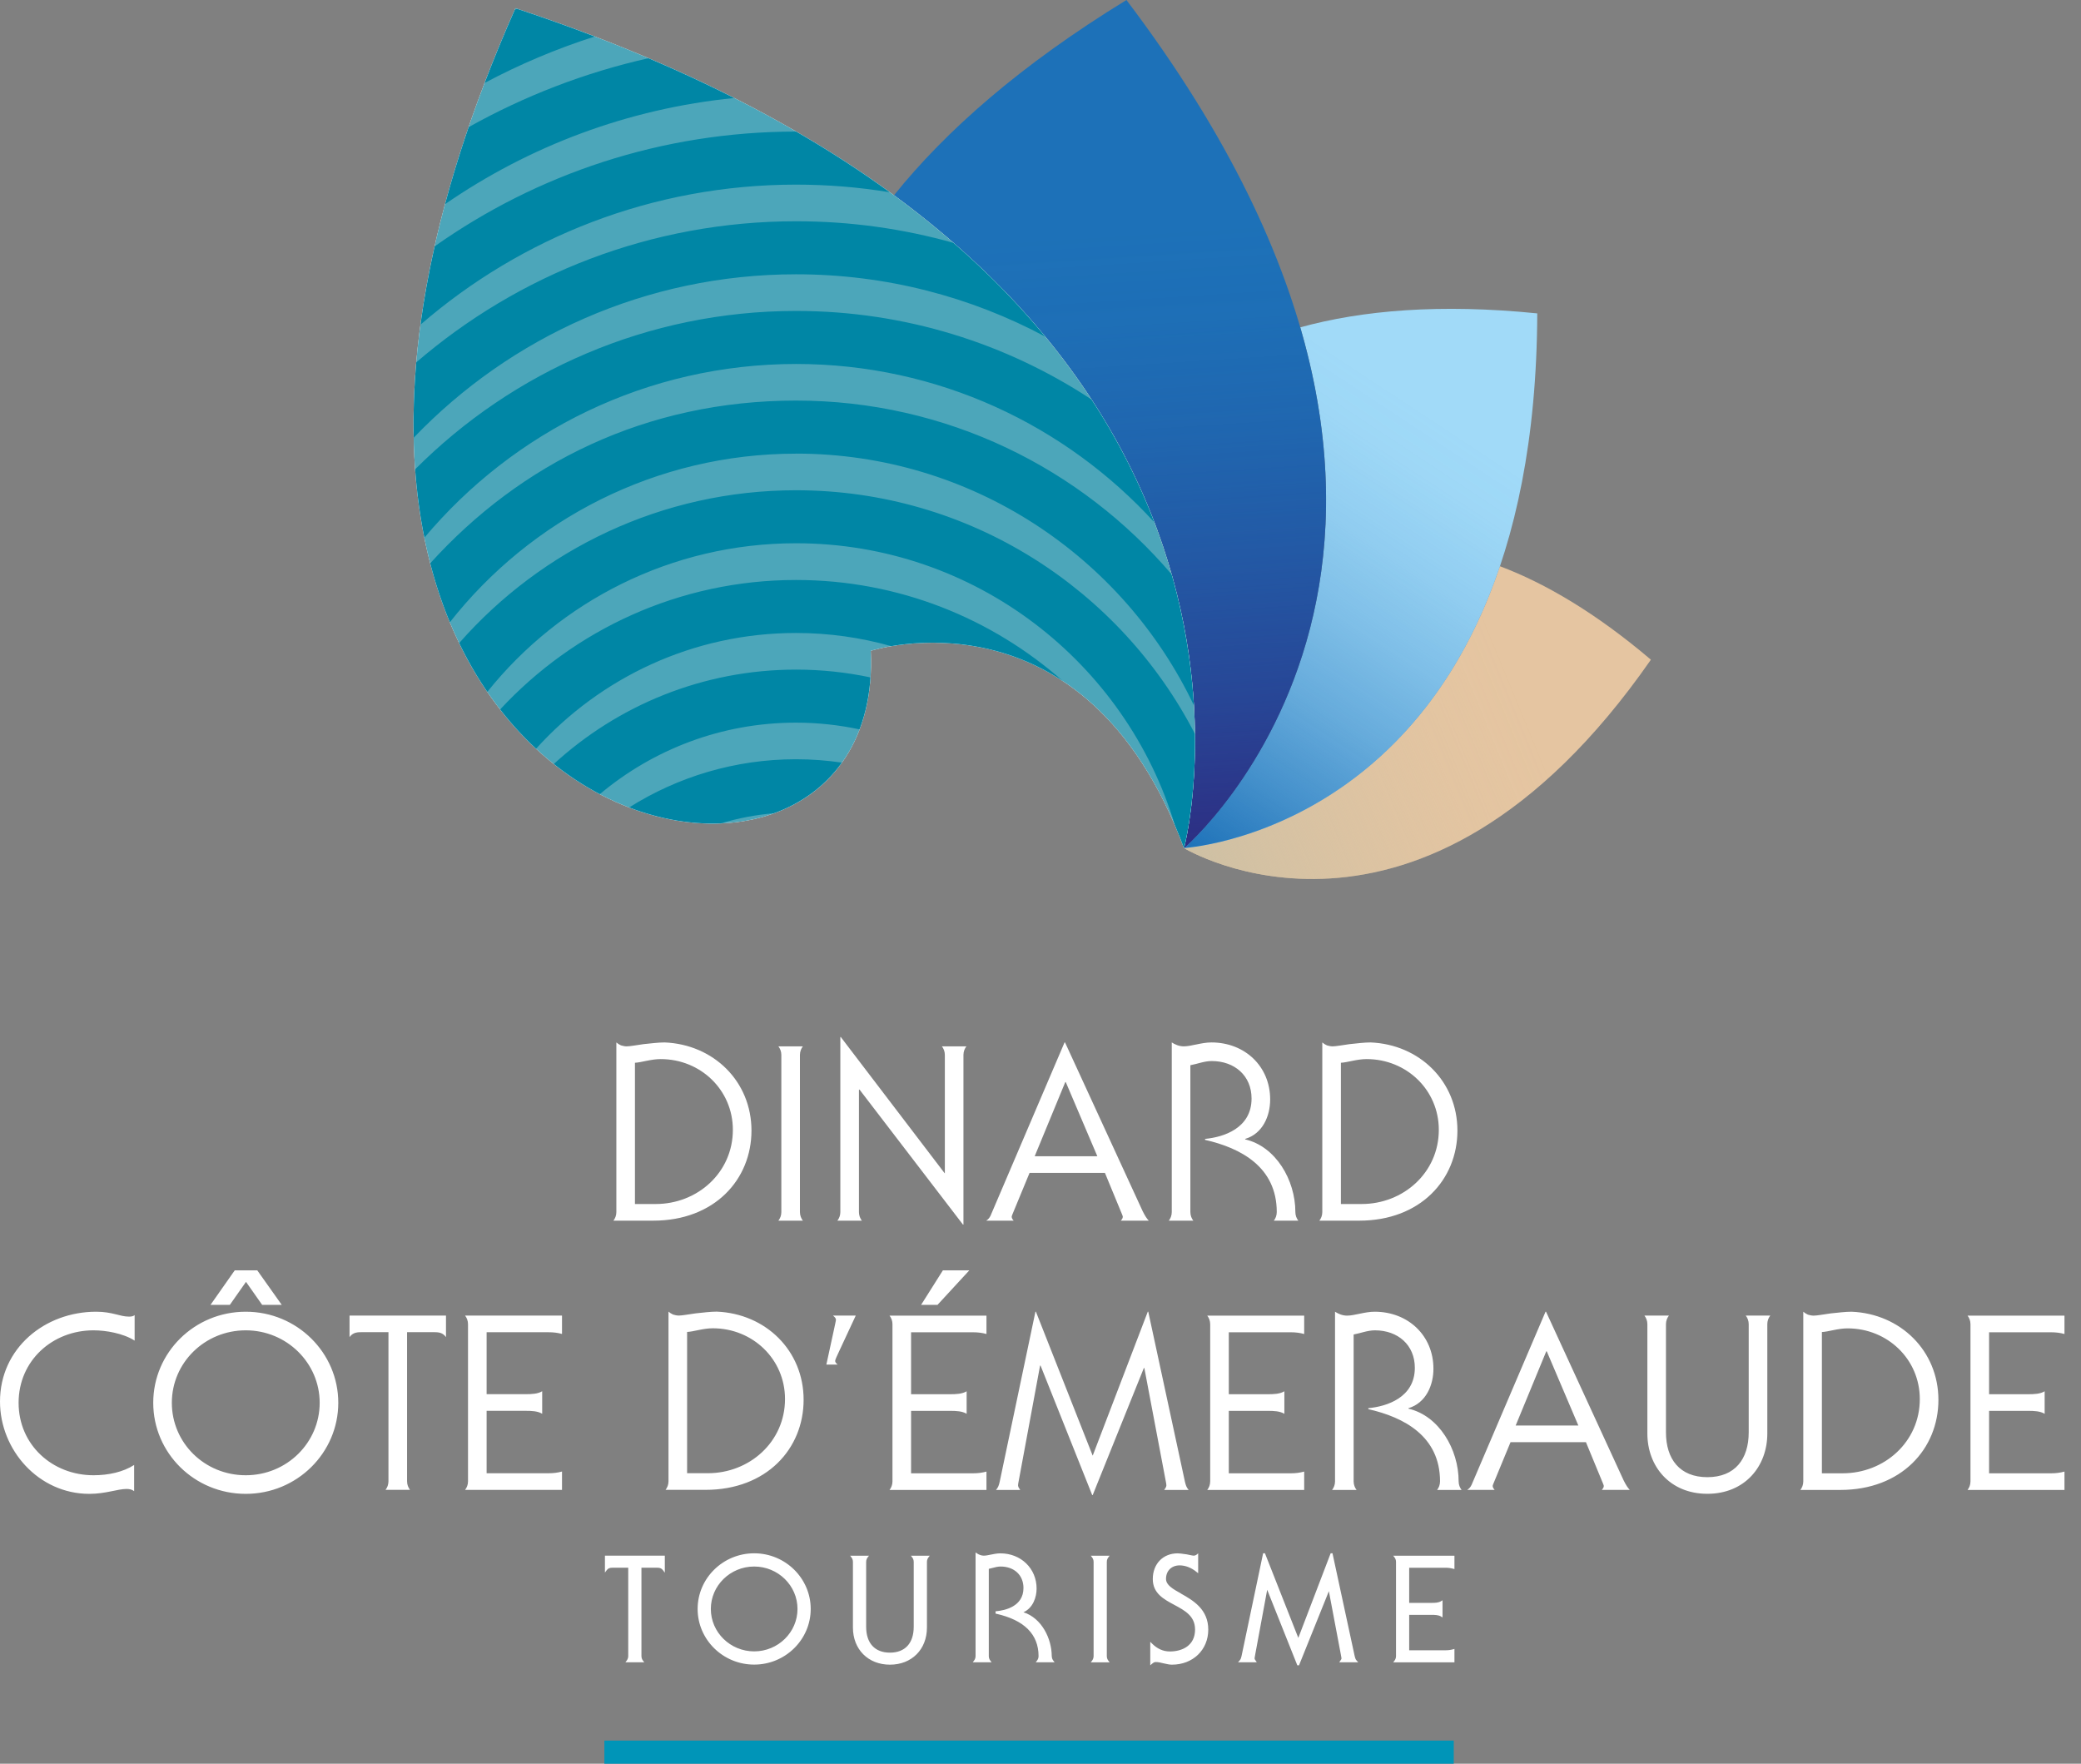 <?xml version="1.0" encoding="UTF-8"?><svg width="118" height="100" viewBox="0 0 118 100" fill="none" xmlns="http://www.w3.org/2000/svg">
<rect x="0" y="0" width="118" height="100" fill="#808080" stroke="none"/>
<path d="M79.865 79.87V79.842C80.85 79.55 81.281 78.551 81.281 77.607C81.281 75.719 79.837 74.373 77.95 74.373C77.38 74.373 76.811 74.595 76.381 74.595C76.256 74.595 76.117 74.567 76.006 74.526C75.895 74.484 75.784 74.429 75.701 74.373V83.992C75.701 84.186 75.632 84.353 75.534 84.478H76.922C76.825 84.353 76.756 84.186 76.756 83.992V75.664C77.144 75.594 77.547 75.428 77.963 75.428C79.268 75.428 80.226 76.261 80.226 77.552C80.226 79.245 78.63 79.745 77.589 79.842V79.897C79.601 80.355 81.655 81.424 81.655 83.992C81.655 84.186 81.586 84.353 81.489 84.478H82.877C82.78 84.353 82.71 84.186 82.71 83.992C82.71 82.174 81.6 80.272 79.865 79.87ZM104.987 74.373C104.64 74.373 104.196 74.429 103.794 74.47C103.391 74.526 103.03 74.595 102.836 74.595C102.725 74.595 102.614 74.567 102.517 74.54C102.42 74.498 102.336 74.442 102.253 74.373V83.992C102.253 84.186 102.184 84.353 102.087 84.478H104.349C107.819 84.478 109.915 82.146 109.915 79.37C109.915 76.594 107.763 74.484 104.987 74.373ZM104.488 83.534H103.308V75.525C103.669 75.511 104.21 75.317 104.765 75.317C107.028 75.317 108.86 77.066 108.86 79.328C108.86 81.757 106.847 83.534 104.488 83.534ZM48.705 68.724V61.798L48.732 61.77L54.603 69.432H54.631V59.813C54.631 59.619 54.701 59.452 54.798 59.327H53.41C53.507 59.452 53.576 59.619 53.576 59.813V66.517H53.562L47.677 58.8H47.65V68.724C47.65 68.918 47.58 69.085 47.483 69.21H48.871C48.774 69.085 48.705 68.918 48.705 68.724ZM44.138 69.21H45.526C45.429 69.085 45.359 68.918 45.359 68.724V59.813C45.359 59.619 45.429 59.452 45.526 59.327H44.138C44.235 59.452 44.305 59.619 44.305 59.813V68.724C44.305 68.918 44.235 69.085 44.138 69.21ZM13.949 72.68L14.865 73.984H15.976L14.588 72.027H13.311L11.937 73.984H13.033L13.949 72.68ZM6.537 74.512C6.246 74.442 5.913 74.373 5.455 74.373C2.54 74.373 0 76.441 0 79.467C0 82.201 2.179 84.7 5.066 84.7C5.996 84.7 6.662 84.422 7.176 84.422C7.342 84.422 7.481 84.45 7.606 84.547V83.062C6.982 83.464 6.149 83.645 5.302 83.645C2.984 83.645 1.055 81.938 1.055 79.536C1.055 77.135 2.984 75.428 5.302 75.428C5.996 75.428 6.982 75.594 7.634 76.011V74.567C7.551 74.637 7.426 74.651 7.315 74.651C7.051 74.651 6.815 74.581 6.537 74.512ZM52.23 73.984H53.16L54.964 72.027H53.465L52.23 73.984ZM73.203 75.539C73.452 75.539 73.702 75.567 73.952 75.636V74.595H68.456C68.553 74.72 68.622 74.887 68.622 75.081V83.992C68.622 84.186 68.553 84.353 68.456 84.478H73.952V83.437C73.702 83.506 73.452 83.534 73.203 83.534H69.677V79.994H71.898C72.231 79.994 72.578 80.008 72.828 80.161V78.884C72.578 79.037 72.231 79.051 71.898 79.051H69.677V75.539H73.203ZM82.641 64.102C82.641 61.312 80.49 59.216 77.713 59.105C77.367 59.105 76.922 59.161 76.52 59.202C76.117 59.258 75.756 59.327 75.562 59.327C75.451 59.327 75.34 59.3 75.243 59.272C75.146 59.23 75.062 59.175 74.979 59.105V68.724C74.979 68.918 74.91 69.085 74.813 69.21H77.075C80.545 69.21 82.641 66.878 82.641 64.102ZM76.034 60.257C76.395 60.243 76.936 60.049 77.491 60.049C79.754 60.049 81.586 61.798 81.586 64.06C81.586 66.489 79.573 68.266 77.214 68.266H76.034V60.257ZM67.498 68.724V60.396C67.886 60.327 68.289 60.16 68.706 60.16C70.01 60.16 70.968 60.993 70.968 62.284C70.968 63.977 69.372 64.477 68.331 64.574V64.629C70.343 65.087 72.397 66.156 72.397 68.724C72.397 68.918 72.328 69.085 72.231 69.21H73.619C73.522 69.085 73.452 68.918 73.452 68.724C73.452 66.906 72.342 65.004 70.607 64.602V64.574C71.593 64.282 72.023 63.283 72.023 62.339C72.023 60.452 70.579 59.105 68.692 59.105C68.123 59.105 67.553 59.327 67.123 59.327C66.998 59.327 66.859 59.3 66.748 59.258C66.637 59.216 66.526 59.161 66.443 59.105V68.724C66.443 68.918 66.374 69.085 66.276 69.21H67.665C67.567 69.085 67.498 68.918 67.498 68.724ZM55.186 75.539C55.436 75.539 55.686 75.567 55.936 75.636V74.595H50.44C50.537 74.72 50.606 74.887 50.606 75.081V83.992C50.606 84.186 50.537 84.353 50.44 84.478H55.936V83.437C55.686 83.506 55.436 83.534 55.186 83.534H51.661V79.994H53.882C54.215 79.994 54.562 80.008 54.812 80.161V78.884C54.562 79.037 54.215 79.051 53.882 79.051H51.661V75.539H55.186ZM13.935 74.373C11.021 74.373 8.689 76.691 8.689 79.536C8.689 82.382 11.021 84.7 13.935 84.7C16.85 84.7 19.182 82.368 19.182 79.536C19.182 76.705 16.85 74.373 13.935 74.373ZM13.935 83.645C11.604 83.645 9.744 81.813 9.744 79.536C9.744 77.26 11.617 75.428 13.935 75.428C16.253 75.428 18.127 77.274 18.127 79.536C18.127 81.799 16.267 83.645 13.935 83.645ZM57.366 68.988C57.366 68.946 57.421 68.821 57.49 68.654L58.379 66.503H62.654L63.542 68.654C63.611 68.821 63.667 68.946 63.667 68.988C63.667 69.085 63.598 69.154 63.556 69.21H65.138C65.013 69.071 64.93 68.946 64.791 68.668L60.391 59.105H60.364L56.172 68.918C56.116 69.043 56.033 69.14 55.922 69.21H57.477C57.435 69.154 57.366 69.085 57.366 68.988ZM60.405 61.354H60.433L62.224 65.559H58.67L60.405 61.354ZM116.313 75.539C116.563 75.539 116.813 75.567 117.063 75.636V74.595H111.567C111.664 74.72 111.733 74.887 111.733 75.081V83.992C111.733 84.186 111.664 84.353 111.567 84.478H117.063V83.437C116.813 83.506 116.563 83.534 116.313 83.534H112.788V79.994H115.009C115.342 79.994 115.689 80.008 115.939 80.161V78.884C115.689 79.037 115.342 79.051 115.009 79.051H112.788V75.539H116.313ZM42.611 64.102C42.611 61.312 40.46 59.216 37.684 59.105C37.337 59.105 36.893 59.161 36.49 59.202C36.088 59.258 35.727 59.327 35.532 59.327C35.422 59.327 35.31 59.3 35.213 59.272C35.116 59.23 35.033 59.175 34.95 59.105V68.724C34.95 68.918 34.88 69.085 34.783 69.21H37.045C40.515 69.21 42.611 66.878 42.611 64.102ZM36.004 60.257C36.365 60.243 36.907 60.049 37.462 60.049C39.724 60.049 41.556 61.798 41.556 64.06C41.556 66.489 39.544 68.266 37.184 68.266H36.004V60.257ZM62.848 88.299L62.92 88.207H61.851L61.923 88.299C61.962 88.35 62.011 88.438 62.011 88.556V93.902C62.011 94.02 61.962 94.106 61.923 94.159L61.851 94.251H62.92L62.848 94.159C62.809 94.108 62.76 94.022 62.76 93.902V88.556C62.76 88.438 62.809 88.352 62.848 88.299ZM59.637 93.902C59.637 92.919 59.077 91.746 58.034 91.413C58.58 91.168 58.779 90.552 58.779 90.071C58.779 88.933 57.895 88.073 56.722 88.073C56.535 88.073 56.343 88.112 56.176 88.147C56.033 88.177 55.897 88.204 55.783 88.204C55.718 88.204 55.642 88.191 55.58 88.167C55.517 88.144 55.455 88.112 55.408 88.082L55.318 88.022V93.9C55.318 94.018 55.27 94.103 55.23 94.156L55.159 94.249H56.227L56.156 94.156C56.116 94.106 56.068 94.02 56.068 93.9V88.952C56.137 88.938 56.207 88.919 56.276 88.901C56.426 88.861 56.581 88.82 56.734 88.82C57.511 88.82 58.034 89.308 58.034 90.037C58.034 91.096 56.965 91.309 56.505 91.353L56.452 91.357V91.489L56.496 91.499C58.085 91.859 58.89 92.667 58.89 93.9C58.89 94.018 58.842 94.103 58.802 94.156L58.73 94.249H59.799L59.727 94.156C59.688 94.106 59.64 94.018 59.64 93.9L59.637 93.902ZM66.138 84.228C66.124 84.325 66.082 84.38 66.013 84.478H67.401C67.276 84.339 67.234 84.2 67.192 84.02L65.111 74.373H65.083L61.96 82.534L61.932 82.465L58.74 74.373H58.712L56.685 84.02C56.644 84.2 56.602 84.339 56.477 84.478H57.851C57.782 84.38 57.74 84.325 57.727 84.228C57.727 84.117 57.768 83.978 57.796 83.797L58.976 77.427H59.003L61.932 84.769H61.96L64.861 77.565H64.888L66.068 83.797C66.096 83.978 66.138 84.117 66.138 84.228ZM51.723 88.299C51.763 88.35 51.811 88.438 51.811 88.556V92.237C51.811 93.169 51.319 93.703 50.463 93.703C49.607 93.703 49.114 93.169 49.114 92.237V88.556C49.114 88.438 49.163 88.352 49.202 88.299L49.274 88.207H48.205L48.277 88.299C48.316 88.35 48.364 88.436 48.364 88.556V92.278C48.364 93.518 49.227 94.385 50.463 94.385C51.698 94.385 52.561 93.52 52.561 92.278V88.556C52.561 88.438 52.609 88.352 52.649 88.299L52.72 88.207H51.652L51.723 88.299ZM79.071 88.299C79.111 88.35 79.159 88.436 79.159 88.556V93.902C79.159 94.02 79.111 94.106 79.071 94.159L79 94.251H82.472V93.493L82.398 93.513C82.261 93.55 82.12 93.569 81.963 93.569H79.906V91.561H81.181C81.373 91.561 81.57 91.568 81.709 91.653L81.796 91.707V90.735L81.709 90.788C81.57 90.874 81.371 90.881 81.181 90.881H79.906V88.889H81.963C82.12 88.889 82.261 88.908 82.398 88.945L82.472 88.965V88.207H79L79.071 88.299ZM66.971 90.353C66.512 90.097 66.117 89.875 66.117 89.521C66.117 89.063 66.429 88.755 66.892 88.755C67.216 88.755 67.556 88.887 67.845 89.125L67.94 89.201V88.073L67.845 88.151C67.808 88.181 67.739 88.204 67.683 88.204C67.646 88.204 67.56 88.186 67.468 88.167C67.415 88.156 67.355 88.142 67.29 88.13L67.188 88.117C67.042 88.096 66.892 88.073 66.774 88.073C65.946 88.073 65.367 88.672 65.367 89.53C65.367 90.34 65.987 90.673 66.587 90.994C67.192 91.32 67.764 91.628 67.764 92.394C67.764 93.31 67.028 93.636 66.339 93.636C65.957 93.636 65.624 93.488 65.323 93.187L65.224 93.088V94.42L65.321 94.337C65.372 94.293 65.446 94.235 65.525 94.235C65.668 94.235 65.809 94.265 65.978 94.309L66.043 94.323C66.177 94.353 66.314 94.385 66.448 94.385C67.644 94.385 68.513 93.548 68.513 92.396C68.513 91.244 67.657 90.742 66.968 90.356L66.971 90.353ZM76.816 93.904L75.567 88.117L75.558 88.07H75.453L73.619 92.866L71.727 88.07H71.623L70.399 93.902C70.376 94.001 70.355 94.076 70.288 94.152L70.202 94.249H71.155L71.264 94.244L71.199 94.152C71.162 94.099 71.144 94.076 71.139 94.041C71.139 94.006 71.148 93.96 71.158 93.909C71.165 93.874 71.171 93.835 71.178 93.793L71.854 90.138L73.563 94.423H73.658L75.352 90.219L76.027 93.791C76.034 93.833 76.041 93.872 76.048 93.907C76.057 93.96 76.066 94.004 76.069 94.032C76.062 94.073 76.046 94.096 76.004 94.156L75.939 94.249H77.015L76.927 94.152C76.86 94.078 76.839 94.001 76.816 93.904ZM87.665 74.371H87.638L83.446 84.184C83.39 84.309 83.307 84.406 83.196 84.475H84.751C84.709 84.42 84.64 84.35 84.64 84.253C84.64 84.212 84.695 84.087 84.764 83.92L85.653 81.769H89.928L90.816 83.92C90.885 84.087 90.941 84.212 90.941 84.253C90.941 84.35 90.872 84.42 90.83 84.475H92.412C92.287 84.337 92.204 84.212 92.065 83.934L87.665 74.371ZM85.944 80.825L87.679 76.619H87.707L89.498 80.825H85.944ZM34.297 89.169L34.401 89.03C34.482 88.921 34.566 88.887 34.739 88.887H35.623V93.9C35.623 94.018 35.574 94.103 35.535 94.156L35.463 94.249H36.532L36.46 94.156C36.421 94.106 36.372 94.02 36.372 93.9V88.887H37.256C37.429 88.887 37.51 88.921 37.594 89.03L37.698 89.169V88.204H34.302V89.169H34.297ZM48.524 74.593H47.233C47.316 74.662 47.4 74.732 47.4 74.829C47.4 74.884 47.344 75.12 47.289 75.384L46.858 77.369H47.497C47.428 77.313 47.358 77.244 47.358 77.174C47.358 77.063 47.455 76.911 47.58 76.619L48.524 74.593ZM99.158 75.079V81.213C99.158 82.726 98.381 83.754 96.812 83.754C95.244 83.754 94.466 82.726 94.466 81.213V75.079C94.466 74.884 94.536 74.718 94.633 74.593H93.245C93.342 74.718 93.412 74.884 93.412 75.079V81.283C93.412 83.143 94.689 84.697 96.812 84.697C98.936 84.697 100.213 83.143 100.213 81.283V75.079C100.213 74.884 100.282 74.718 100.379 74.593H98.991C99.088 74.718 99.158 74.884 99.158 75.079ZM26.538 75.079V83.99C26.538 84.184 26.469 84.35 26.372 84.475H31.868V83.434C31.618 83.504 31.369 83.531 31.119 83.531H27.593V79.992H29.814C30.147 79.992 30.494 80.006 30.744 80.159V78.882C30.494 79.034 30.147 79.048 29.814 79.048H27.593V75.537H31.119C31.369 75.537 31.618 75.564 31.868 75.634V74.593H26.372C26.469 74.718 26.538 74.884 26.538 75.079ZM42.764 88.07C40.997 88.07 39.558 89.486 39.558 91.226C39.558 92.965 40.997 94.381 42.764 94.381C44.531 94.381 45.97 92.965 45.97 91.226C45.97 89.486 44.531 88.07 42.764 88.07ZM42.764 93.631C41.408 93.631 40.307 92.551 40.307 91.226C40.307 89.9 41.408 88.82 42.764 88.82C44.12 88.82 45.221 89.9 45.221 91.226C45.221 92.551 44.12 93.631 42.764 93.631ZM19.82 75.812C19.987 75.59 20.168 75.534 20.459 75.534H22.027V83.987C22.027 84.181 21.958 84.348 21.861 84.473H23.249C23.152 84.348 23.082 84.181 23.082 83.987V75.534H24.651C24.942 75.534 25.123 75.59 25.289 75.812V74.591H19.82V75.812ZM45.568 79.365C45.568 76.575 43.416 74.48 40.64 74.368C40.293 74.368 39.849 74.424 39.447 74.466C39.044 74.521 38.683 74.591 38.489 74.591C38.378 74.591 38.267 74.563 38.17 74.535C38.072 74.493 37.989 74.438 37.906 74.368V83.987C37.906 84.181 37.837 84.348 37.739 84.473H40.002C43.472 84.473 45.568 82.141 45.568 79.365ZM38.961 75.52C39.322 75.507 39.863 75.312 40.418 75.312C42.681 75.312 44.513 77.061 44.513 79.323C44.513 81.752 42.5 83.529 40.141 83.529H38.961V75.52Z" fill="white"/>
<path d="M82.433 98.689H34.27V100H82.433V98.689Z" fill="#0095B8"/>
<path d="M85.049 32.104C79.908 47.337 67.178 48.08 67.134 48.082C67.134 48.082 80.512 56.232 93.612 37.404C90.496 34.758 87.623 33.071 85.049 32.104Z" fill="#E5C5A1"/>
<path style="mix-blend-mode:multiply" d="M85.049 32.104C79.908 47.337 67.178 48.08 67.134 48.082C67.134 48.082 80.512 56.232 93.612 37.404C90.496 34.758 87.623 33.071 85.049 32.104Z" fill="url(#paint0_linear_3312_2700)"/>
<path d="M73.73 18.56C79.215 37.395 67.528 47.752 67.151 48.08C67.734 48.041 87.064 46.521 87.168 17.769C81.662 17.211 77.232 17.593 73.73 18.56Z" fill="#A1DAF8"/>
<path style="mix-blend-mode:multiply" d="M73.73 18.56C79.215 37.395 67.528 47.752 67.151 48.08C67.734 48.041 87.064 46.521 87.168 17.769C81.662 17.211 77.232 17.593 73.73 18.56Z" fill="url(#paint1_linear_3312_2700)"/>
<path d="M63.875 0C57.881 3.669 53.613 7.43 50.691 11.074C72.446 27.056 67.255 47.638 67.139 48.085C67.139 48.085 67.139 48.089 67.139 48.092C67.139 48.092 87.272 30.91 63.875 0.002V0Z" fill="#1D71B8"/>
<path style="mix-blend-mode:multiply" d="M63.875 0C57.881 3.669 53.613 7.43 50.691 11.074C72.446 27.056 67.255 47.638 67.139 48.085C67.139 48.085 67.139 48.089 67.139 48.092C67.139 48.092 87.272 30.91 63.875 0.002V0Z" fill="url(#paint2_linear_3312_2700)"/>
<path d="M67.138 48.092C67.138 48.092 75.72 15.825 29.227 0.467C8.484 47.256 50.327 56.783 49.374 36.9C49.374 36.9 61.535 32.972 67.138 48.092Z" fill="white"/>
<path d="M45.142 20.637C53.183 20.637 60.426 24.105 65.462 29.622C64.602 27.369 63.443 25.021 61.895 22.652C57.083 19.48 51.323 17.63 45.142 17.63C36.712 17.63 29.069 21.067 23.54 26.61C23.64 27.975 23.818 29.266 24.063 30.487C29.113 24.468 36.687 20.637 45.142 20.637ZM50.458 10.903C48.841 9.727 47.076 8.575 45.149 7.46C45.147 7.46 45.144 7.46 45.139 7.46C37.515 7.46 30.443 9.871 24.646 13.968C24.301 15.504 24.035 16.984 23.843 18.409C29.559 13.463 37.006 10.468 45.139 10.468C46.949 10.468 48.725 10.616 50.456 10.903H50.458ZM45.142 15.552C50.247 15.552 55.057 16.834 59.272 19.087C57.796 17.299 56.075 15.515 54.069 13.771C51.228 12.973 48.235 12.545 45.142 12.545C36.923 12.545 29.395 15.562 23.605 20.544C23.475 22.034 23.431 23.459 23.459 24.817C28.932 19.11 36.629 15.552 45.142 15.552ZM29.319 0.497C29.275 0.516 29.233 0.534 29.189 0.553C28.562 1.971 27.993 3.354 27.477 4.705C29.462 3.648 31.551 2.764 33.723 2.07C32.312 1.529 30.846 1.004 29.319 0.497ZM36.772 3.301C33.152 4.115 29.724 5.446 26.57 7.211C26.057 8.712 25.61 10.169 25.231 11.58C29.987 8.298 35.588 6.158 41.635 5.557C40.103 4.782 38.482 4.027 36.77 3.299L36.772 3.301ZM31.401 43.317C32.243 43.988 33.12 44.559 34.01 45.029C37.024 42.5 40.906 40.973 45.137 40.973C46.373 40.973 47.578 41.108 48.741 41.355C49.075 40.478 49.285 39.495 49.359 38.408C47.996 38.119 46.585 37.966 45.139 37.966C39.849 37.966 35.026 39.997 31.401 43.319V43.317ZM28.356 40.224C28.997 41.047 29.68 41.79 30.395 42.454C34.036 38.426 39.291 35.889 45.137 35.889C47.009 35.889 48.818 36.15 50.536 36.636C52.452 36.31 56.435 36.081 60.296 38.639C56.255 35.061 50.948 32.884 45.139 32.884C38.514 32.884 32.541 35.715 28.359 40.226L28.356 40.224ZM67.757 41.612C63.528 33.416 54.98 27.797 45.139 27.797C37.533 27.797 30.702 31.156 26.036 36.462C26.517 37.459 27.052 38.383 27.632 39.229C31.745 34.096 38.065 30.802 45.139 30.802C55.274 30.802 63.857 37.561 66.626 46.808C66.801 47.219 66.973 47.645 67.137 48.089C67.137 48.089 67.805 45.572 67.759 41.612H67.757ZM35.673 45.783C37.432 46.456 39.206 46.754 40.871 46.685C41.838 46.394 42.845 46.199 43.883 46.111C45.436 45.551 46.77 44.591 47.737 43.24C46.888 43.115 46.021 43.048 45.139 43.048C41.663 43.048 38.417 44.052 35.673 45.783ZM45.139 25.719C55.082 25.719 63.685 31.563 67.699 39.995C67.569 37.806 67.206 35.285 66.436 32.567C61.3 26.541 53.66 22.712 45.139 22.712C36.62 22.712 29.518 26.277 24.394 31.94C24.699 33.127 25.074 34.242 25.506 35.283C30.082 29.465 37.182 25.722 45.139 25.722V25.719Z" fill="#0095B8"/>
<g style="mix-blend-mode:multiply" opacity="0.7">
<path d="M67.138 48.092C67.138 48.092 75.72 15.825 29.227 0.467C8.484 47.256 50.327 56.783 49.374 36.9C49.374 36.9 61.535 32.972 67.138 48.092Z" fill="white"/>
<g style="mix-blend-mode:multiply">
<path d="M67.138 48.092C67.138 48.092 75.72 15.825 29.227 0.467C8.484 47.256 50.327 56.783 49.374 36.9C49.374 36.9 61.535 32.972 67.138 48.092Z" fill="#00809D"/>
</g>
</g>
<defs>
<linearGradient id="paint0_linear_3312_2700" x1="93.034" y1="36.183" x2="66.672" y2="47.044" gradientUnits="userSpaceOnUse">
<stop offset="0.27" stop-color="#CDC0A4" stop-opacity="0"/>
<stop offset="0.35" stop-color="#CDC0A4" stop-opacity="0.03"/>
<stop offset="0.46" stop-color="#CDC0A4" stop-opacity="0.1"/>
<stop offset="0.57" stop-color="#CDC0A4" stop-opacity="0.23"/>
<stop offset="0.69" stop-color="#CDC0A4" stop-opacity="0.41"/>
<stop offset="0.83" stop-color="#CDC0A4" stop-opacity="0.64"/>
<stop offset="0.96" stop-color="#CDC0A4" stop-opacity="0.91"/>
<stop offset="1" stop-color="#CDC0A4"/>
</linearGradient>
<linearGradient id="paint1_linear_3312_2700" x1="85.528" y1="16.906" x2="65.615" y2="47.099" gradientUnits="userSpaceOnUse">
<stop offset="0.22" stop-color="#1D71B8" stop-opacity="0"/>
<stop offset="0.31" stop-color="#1D71B8" stop-opacity="0.03"/>
<stop offset="0.43" stop-color="#1D71B8" stop-opacity="0.12"/>
<stop offset="0.56" stop-color="#1D71B8" stop-opacity="0.26"/>
<stop offset="0.7" stop-color="#1D71B8" stop-opacity="0.45"/>
<stop offset="0.85" stop-color="#1D71B8" stop-opacity="0.71"/>
<stop offset="1" stop-color="#1D71B8"/>
</linearGradient>
<linearGradient id="paint2_linear_3312_2700" x1="61.73" y1="0.28" x2="64.798" y2="48.166" gradientUnits="userSpaceOnUse">
<stop offset="0.27" stop-color="#2D2E83" stop-opacity="0"/>
<stop offset="0.38" stop-color="#2D2E83" stop-opacity="0.04"/>
<stop offset="0.51" stop-color="#2D2E83" stop-opacity="0.16"/>
<stop offset="0.66" stop-color="#2D2E83" stop-opacity="0.36"/>
<stop offset="0.83" stop-color="#2D2E83" stop-opacity="0.64"/>
<stop offset="1" stop-color="#2D2E83"/>
</linearGradient>
</defs>
</svg>
